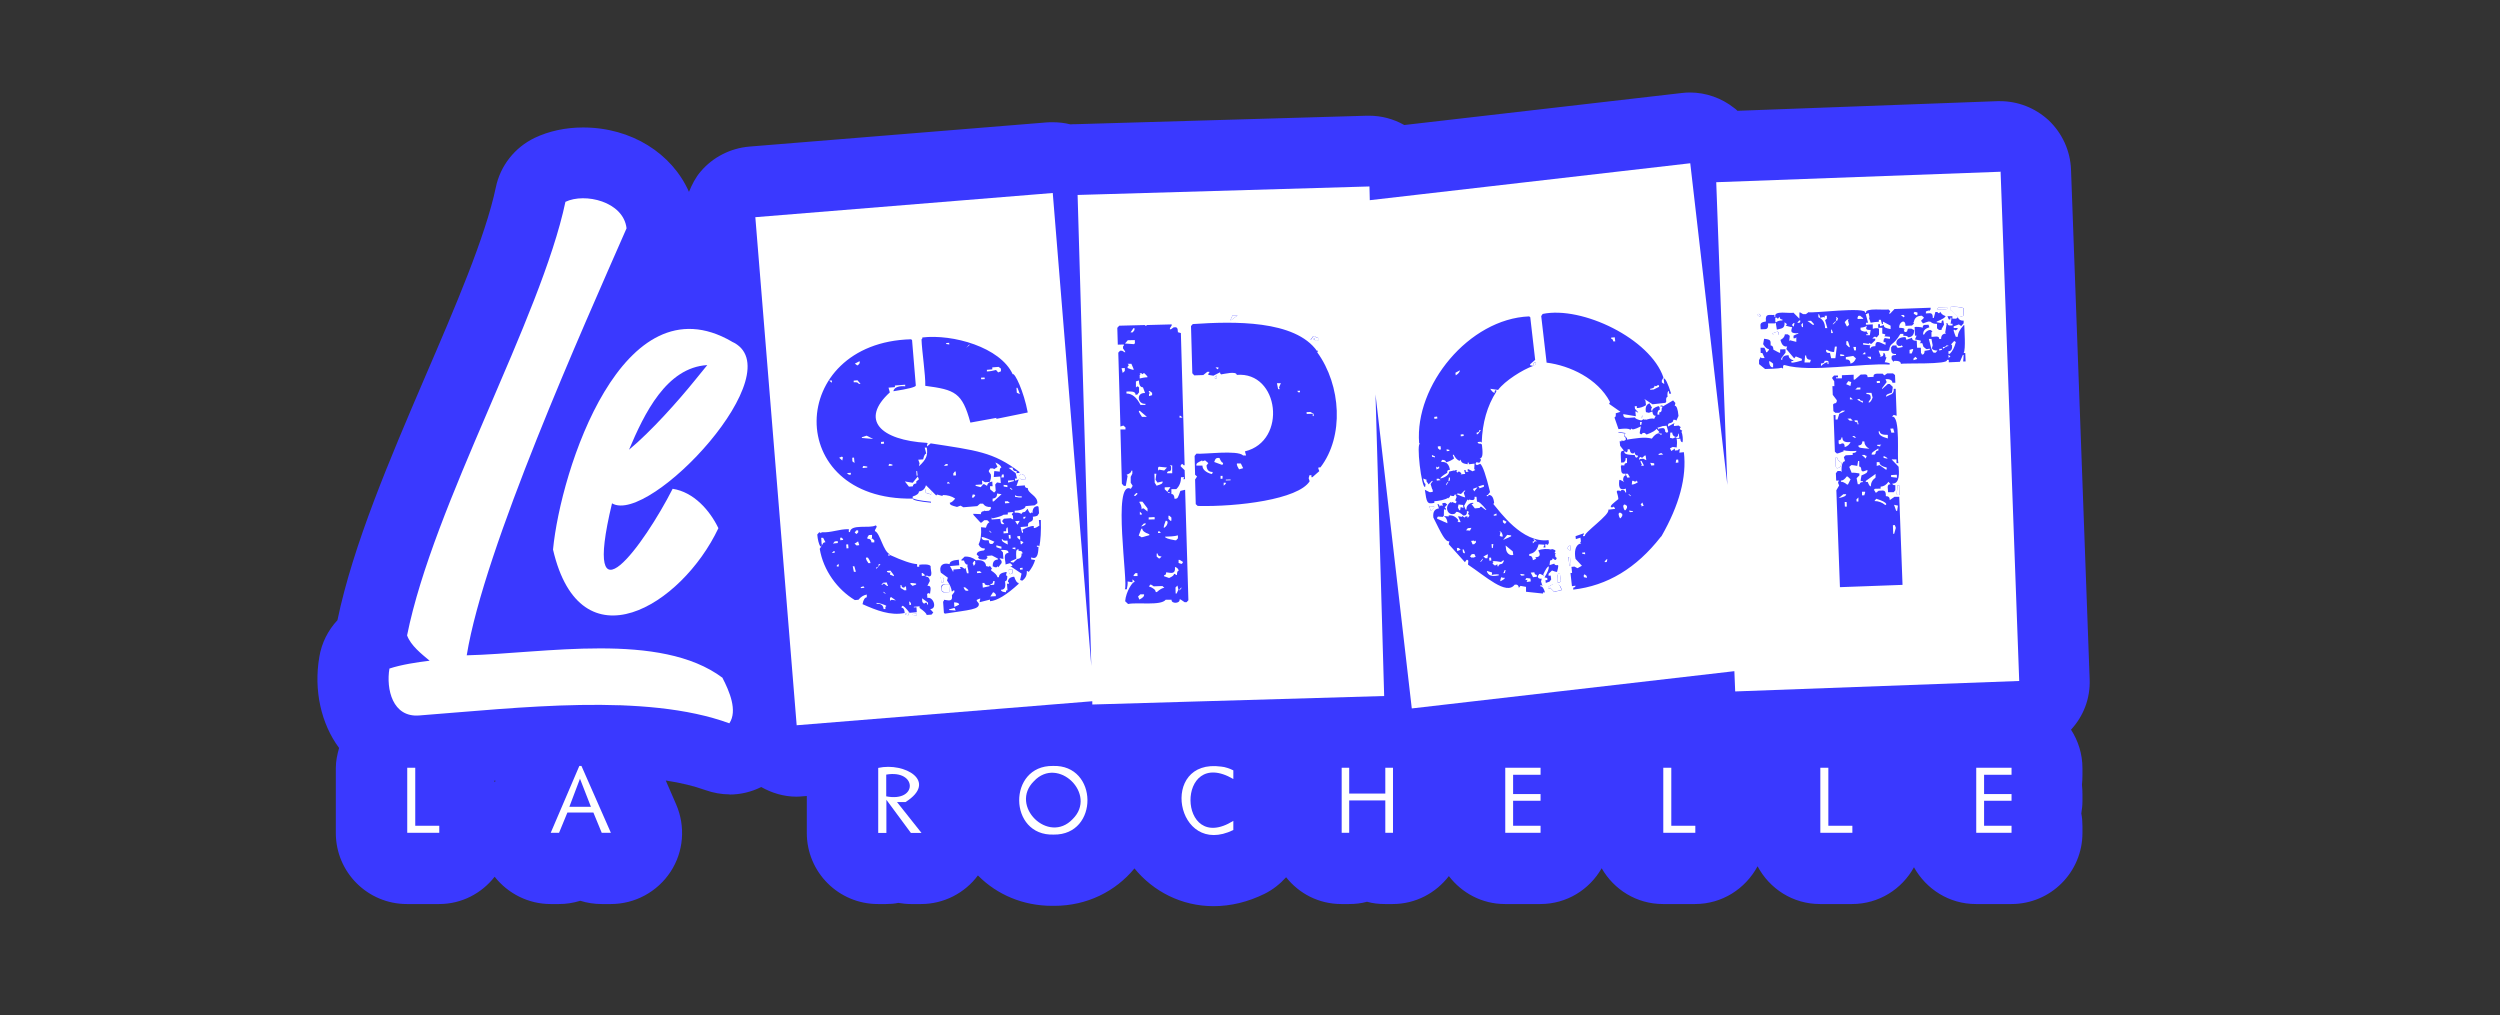 <?xml version="1.0" encoding="UTF-8"?>
<svg id="Calque_1" data-name="Calque 1" xmlns="http://www.w3.org/2000/svg" viewBox="0 0 152.98 62.12">
  <rect x="0" y="0" width="152.98" height="62.12" fill="#333333" stroke="none"/>
  <defs>
    <style>
      .cls-1 {
        fill: #fff;
      }

      .cls-2 {
        fill: #3a39ff;
      }
    </style>
  </defs>
  <path class="cls-2" d="M44.64,48.62c.67,0,1.34-.16,1.94-.46.64.36,1.38.59,2.15.59.12,0,.24-.01.36-.02l.28-.02v2.26c0,2.41,1.95,4.35,4.35,4.35h.5c.26,0,.51-.02.75-.07.25.04.5.07.75.07h.65c1.38,0,2.67-.67,3.47-1.75,1.18,1.19,2.78,1.86,4.54,1.86h.14c1.99,0,3.74-.88,4.9-2.29,1.15,1.41,2.88,2.31,4.84,2.31,1.04,0,2.09-.25,3.11-.75.51-.25.96-.61,1.33-1.02.79,1,2,1.64,3.38,1.64h.47c.38,0,.75-.04,1.1-.14.35.1.72.14,1.1.14h.47c1.4,0,2.64-.67,3.44-1.71.79,1.03,2.02,1.71,3.43,1.71h2.17c1.61,0,3-.88,3.75-2.19.75,1.31,2.14,2.19,3.75,2.19h1.96c1.67,0,3.09-.94,3.83-2.31.73,1.37,2.15,2.31,3.82,2.31h1.96c1.64,0,3.05-.91,3.79-2.25.75,1.34,2.15,2.25,3.79,2.25h2.17c2.41,0,4.35-1.95,4.35-4.35v-.42c0-.26-.02-.52-.07-.77.04-.25.07-.5.07-.76v-.41c0-.2-.01-.39-.03-.59.02-.2.03-.39.03-.59v-.42c0-.87-.26-1.68-.7-2.36.75-.81,1.19-1.9,1.14-3.1l-1.14-31.17c-.04-1.15-.54-2.24-1.38-3.03-.82-.75-1.87-1.16-2.97-1.16h-.15l-15.91.59c-.07-.07-.13-.12-.2-.17-.77-.61-1.73-.95-2.71-.95-.16,0-.33.01-.49.03l-16.99,1.96c-.65-.37-1.39-.57-2.15-.57h-.12l-17.86.52c-.1,0-.21,0-.3.01-.35-.09-.72-.13-1.09-.13-.12,0-.24,0-.36.01l-18.2,1.48c-1.15.1-2.22.64-2.97,1.52-.32.37-.54.81-.72,1.25-1.04-2.35-3.52-3.94-6.48-3.94-1.07,0-2.09.22-2.97.64-1.22.59-2.1,1.71-2.37,3.03-.63,3-2.5,7.35-4.31,11.55-2.18,5.08-4.43,10.34-5.38,14.93-.57.61-.97,1.39-1.11,2.25-.35,2.04.11,4.09,1.21,5.57-.11.39-.2.79-.2,1.23v3.97c0,2.41,1.95,4.35,4.35,4.35h1.97c1.38,0,2.6-.65,3.4-1.67.82,1.04,2.08,1.67,3.42,1.67h.52c.45,0,.88-.07,1.3-.2.41.13.85.2,1.31.2h.56c1.47,0,2.84-.74,3.65-1.97.81-1.23.93-2.79.34-4.14l-.63-1.45c.92.14,1.73.34,2.43.59.48.17.99.26,1.48.26ZM65.02,47.43s.07.03.1.05c-.04-.02-.09-.04-.12-.05h.02ZM64.48,51.08h-.09s-.04,0-.07-.01c.05.01.1.01.15.01ZM30.29,47.85l-.07-.07s.07-.01.1-.01l-.03.08ZM37.86,43.17s-.02-.01-.02-.01c.21,0,.41.01.62.02-.2,0-.4,0-.6-.01ZM42.1,20.14s.05-.01.08-.01c.04,0,.08.01.11.01-.07-.01-.13,0-.19,0Z"/>
  <g>
    <path class="cls-1" d="M112.68,28.31c-.16-.08-.25-.18-.25-.3h-.12s.02.55.02.55l.06.04v.06c.2-.03.29-.14.29-.35Z"/>
    <path class="cls-1" d="M93.83,22.38l.15-.07v-.12c-.12,0-.17.04-.15.19Z"/>
    <path class="cls-1" d="M95.39,35.08c-.07,0-.1.19-.1.53l.17.04v-.06s.05-.05.05-.05l-.06-.47h-.06Z"/>
    <polygon class="cls-1" points="100.44 25.6 100.53 25.47 100.52 25.41 100.43 25.54 100.44 25.6"/>
    <path class="cls-1" d="M99.4,26.72v-.12s.04-.07.04-.07l-.41-.07-.05.07c.03.26.18.38.44.35l.05-.07v-.04s-.07-.05-.07-.05Z"/>
    <polygon class="cls-1" points="95.98 34.1 96.04 34.65 96.13 34.54 96.08 34.08 95.98 34.1"/>
    <path class="cls-1" d="M95.12,35.69l-.39.22v.12s.07,0,.07,0l.05-.07.2.2v.06s.49-.12.51-.12c-.11-.21-.12-.47-.45-.41Z"/>
    <path class="cls-1" d="M87.76,31s-.26-.04-.3-.02l.09.27h.06s.16-.2.16-.2v-.04Z"/>
    <polygon class="cls-1" points="95.91 33.52 95.92 33.58 96.04 33.69 96.1 33.68 96.12 33.39 96.01 33.41 95.91 33.52"/>
    <path class="cls-1" d="M56.95,30.41l-.19-.15-.4.03v.12s-.5.04-.5.04c0,.1.38.18,1.12.25l-.02-.3Z"/>
    <polygon class="cls-1" points="57.76 35.47 57.69 35.3 57.57 35.31 57.6 35.65 57.72 35.64 57.76 35.47"/>
    <polygon class="cls-1" points="74.45 22.97 74.34 23.09 74.34 23.15 74.46 23.14 74.45 22.97"/>
    <path class="cls-1" d="M62.46,29l-.11.13v.1s.14.11.14.11l.28-.02c-.01-.15-.13-.31-.31-.32Z"/>
    <path class="cls-1" d="M57.77,36.26l.34-.03-.03-.44c-.34-.1-.53.02-.43.37l.13.09Z"/>
    <polygon class="cls-1" points="55.63 37.48 55.4 37.55 55.4 37.61 55.58 37.65 55.58 37.59 55.63 37.53 55.63 37.48"/>
    <path class="cls-1" d="M55.86,37.63s.2.06.24.04v-.12s-.25.02-.25.02v.06Z"/>
    <path class="cls-1" d="M56.79,29.92h-.16s.02.23.02.23c.04.01.31.11.35.09v-.17s-.2-.15-.2-.15Z"/>
    <path class="cls-1" d="M80.55,20.86h.12s0-.18,0-.18c-.12,0-.18-.03-.18-.11h-.12s-.17.25-.17.25h.18s0-.12,0-.12h.06c0,.12.04.18.12.17Z"/>
    <path class="cls-1" d="M75.42,19.31c-.02.05-.14.25-.11.31l.42-.32h-.31Z"/>
    <polygon class="cls-1" points="61.96 35.07 61.94 34.84 61.73 34.86 61.75 35.09 61.81 35.14 61.96 35.07"/>
    <polygon class="cls-1" points="108.83 20.5 108.82 20.34 108.76 20.29 108.43 20.41 108.54 20.51 108.83 20.5"/>
    <path class="cls-1" d="M116.12,30.29h.12s-.02-.59-.02-.59h-.12c.02.08-.03.45-.04.54l.06.06Z"/>
    <path class="cls-1" d="M119.2,18.89v-.1s-.57.02-.57.02l-.11.11c.17.04.51.05.68-.03Z"/>
    <path class="cls-1" d="M119.9,19.4l.26-.07-.02-.47c-.19-.08-.58-.1-.79-.07v.22s.07,0,.07,0c.21.27.37.4.47.4Z"/>
    <polygon class="cls-1" points="107.69 19.37 107.75 19.31 107.64 19.21 107.59 19.21 107.53 19.27 107.65 19.37 107.69 19.37"/>
    <polygon class="cls-1" points="62.26 32.11 62.4 31.87 62.12 31.89 62.26 32.11"/>
    <path class="cls-1" d="M55.84,29.54l-.47-.08.25.32.24-.02c0-.1.06-.16.21-.18v-.12s.16-.13.16-.13l-.07-.17-.31.38Z"/>
    <path class="cls-1" d="M61.81,31.69l.19.1-.02-.24-.06-.05v-.04s.1-.13.1-.13l-.35.03v.12s-.27.02-.27.02c-.06.06-.29.14-.66.22l-.06-.05v.12s.53-.04.53-.04c.03.31.06.35.25.32l-.13-.16v-.04s.1-.13.1-.13l.4-.03Z"/>
    <polygon class="cls-1" points="61.78 29.86 61.91 29.97 61.96 29.96 61.84 29.85 61.78 29.86"/>
    <path class="cls-1" d="M61.29,30.24l-.28-.04c.01.19-.08.29-.27.31v.17s.07,0,.07,0l.48-.44Z"/>
    <polygon class="cls-1" points="62.26 32.91 62.39 33.02 62.43 33.02 62.42 32.8 62.25 32.81 62.26 32.91"/>
    <rect class="cls-1" x="53.91" y="27.04" width=".18" height=".12" transform="translate(-2.06 4.57) rotate(-4.76)"/>
    <path class="cls-1" d="M56.59,27.41s.08.31.09.35c-.08,0-.14.13-.19.35l-.3.02.08.22-.04.18c.46-.41.56-.7.48-1.14h-.12Z"/>
    <polygon class="cls-1" points="57.96 29.55 57.96 29.59 58.14 29.58 58.01 29.48 57.96 29.55"/>
    <polygon class="cls-1" points="54.43 28.38 54.38 28.45 54.38 28.51 54.61 28.49 54.61 28.43 54.43 28.38"/>
    <polygon class="cls-1" points="57.99 28.39 57.87 28.4 57.76 28.51 57.99 28.49 57.99 28.39"/>
    <path class="cls-1" d="M60.97,33.38v.1c.05.01.27.12.31.09v-.12s-.31-.08-.31-.08Z"/>
    <path class="cls-1" d="M61.34,32.99h-.04c0,.15.09.19.37.33l-.02-.24c-.2.02-.3-.01-.3-.09Z"/>
    <polygon class="cls-1" points="61.83 32.73 61.72 32.74 61.74 32.96 61.85 32.95 61.83 32.73"/>
    <path class="cls-1" d="M60.93,30.05l-.03-.4.11-.13s.2.04.23.04l-.03-.4-.4.03s.03-.32.03-.36c.04-.01.3.03.34.03-.01-.16.02-.24.1-.25-.04-.12-.16-.22-.37-.31l.13.27-.21.14-.06-.05h-.17s-.09.14-.09.14v.06s.12.17.12.17c.03.13,0,.35-.07.46l-.28.02-.19-.11.02.24-.41.03v.06s.31.08.31.08l.16-.18h.06s.17.1.17.1c.03-.16.14-.25.32-.26l.02.28h-.16s.01.19.01.19l.24.2.11-.11Z"/>
    <polygon class="cls-1" points="60.68 32.58 60.55 32.48 60.51 32.48 60.62 32.59 60.68 32.58"/>
    <path class="cls-1" d="M60.07,32.87c0,.17.12.21.43.19.02.24.09.24.24.22l.11-.13c-.08-.03-.7-.34-.78-.28Z"/>
    <path class="cls-1" d="M61.59,32.51h-.18s0,.13,0,.13l.28-.02-.03-.35c-.07,0-.1.09-.09.24Z"/>
    <path class="cls-1" d="M62.51,33.87h.06c0-.12-.09-.18-.24-.16v-.1c-.18,0-.16.16-.14.58l-.34.15v.06s.12,0,.12,0v.06s.28-.26.28-.26c.19-.01.27-.12.26-.3Z"/>
    <polygon class="cls-1" points="62.41 34.76 62.42 34.86 62.58 34.85 62.57 34.74 62.41 34.76"/>
    <polygon class="cls-1" points="62.14 33.62 62.13 33.5 61.96 33.52 61.96 33.58 62.14 33.62"/>
    <polygon class="cls-1" points="62.04 29.44 62.04 29.38 61.68 29.41 61.69 29.53 62.04 29.44"/>
    <path class="cls-1" d="M62.34,30.44h.18s0-.07,0-.07c-.19.01-.32,0-.41-.07v.1s.23.04.23.04Z"/>
    <polygon class="cls-1" points="62.46 33.3 62.52 33.3 62.63 33.18 62.44 33.08 62.46 33.3"/>
    <polygon class="cls-1" points="61.42 29.77 61.65 29.81 61.64 29.69 61.41 29.67 61.42 29.77"/>
    <polygon class="cls-1" points="61.43 29.21 61.42 29.03 61.31 29.04 61.27 29.22 61.43 29.21"/>
    <polygon class="cls-1" points="61.5 30.8 61.79 30.78 61.67 30.67 61.49 30.68 61.5 30.8"/>
    <polygon class="cls-1" points="59.52 30.26 59.47 30.45 59.59 30.44 59.68 30.31 59.62 30.26 59.52 30.26"/>
    <rect class="cls-1" x="51.79" y="33.31" width=".12" height=".24" transform="translate(-2.6 4.43) rotate(-4.77)"/>
    <polygon class="cls-1" points="52.58 33.36 52.51 33.13 52.29 33.27 52.42 33.38 52.58 33.36"/>
    <polygon class="cls-1" points="52.91 35.97 52.85 35.92 52.85 35.87 52.67 35.93 52.68 35.99 52.91 35.97"/>
    <path class="cls-1" d="M52.37,34.98s-.08-.29-.09-.33h-.1s.07.34.07.34h.12Z"/>
    <polygon class="cls-1" points="52.52 32.57 52.51 32.45 52.39 32.46 52.3 32.59 52.41 32.68 52.52 32.57"/>
    <path class="cls-1" d="M53.14,34.46h.12c.02-.09-.11-.27-.15-.34h-.12c-.02.1.1.27.15.34Z"/>
    <path class="cls-1" d="M53.32,33.19h.18s0-.13,0-.13l-.13-.11h-.06s.05-.04.05-.04v-.18s-.19.01-.19.01l-.09.13v.1c.16-.01.23.06.25.22Z"/>
    <path class="cls-1" d="M54.5,35.04l-.04.06v.06s.24.1.24.1v-.06s-.21-.28-.21-.28l-.22.02c0,.08.08.11.23.1Z"/>
    <path class="cls-1" d="M54.05,35.72h.06s.17.14.17.14h.06s-.06-.18-.08-.22l-.22.02-.11.13h.06s.05-.07.05-.07Z"/>
    <path class="cls-1" d="M54.06,37.27h.12s0-.13,0-.13l.06-.06c-.06-.07-.5-.2-.6-.19v.06c.27-.02.41.09.43.32Z"/>
    <path class="cls-1" d="M53.89,34.52h-.12c0,.13-.04.19-.15.2v.1s.26-.3.26-.3Z"/>
    <polygon class="cls-1" points="54.03 36.22 54.16 36.33 54.2 36.33 54.09 36.22 54.03 36.22"/>
    <polygon class="cls-1" points="60.03 23.11 60.04 23.21 60.26 23.2 60.25 23.1 60.03 23.11"/>
    <polygon class="cls-1" points="59.12 21.29 59.35 21.09 59.29 21.1 59.12 21.29"/>
    <path class="cls-1" d="M62.26,23.73h-.06s.02.3.02.3l.19.09s-.14-.35-.15-.39Z"/>
    <polygon class="cls-1" points="57.9 20.99 57.9 21.05 58.09 21.08 58.08 20.98 57.9 20.99"/>
    <path class="cls-1" d="M61.12,22.45l-.4.03v.12s-.33.03-.33.03v.1c.15,0,.43-.05.56-.09l.13.15.17-.07v-.16s-.14-.11-.14-.11Z"/>
    <polygon class="cls-1" points="51.26 33.11 51.08 33.13 50.97 33.26 51.27 33.23 51.26 33.11"/>
    <polygon class="cls-1" points="51.21 34.67 51.33 34.66 51.31 34.5 51.2 34.61 51.21 34.67"/>
    <polygon class="cls-1" points="54.36 33.92 54.37 34.02 54.41 34.01 54.47 33.95 54.4 33.91 54.36 33.92"/>
    <polygon class="cls-1" points="51.07 33.72 51.01 33.73 50.9 33.84 51.08 33.82 51.07 33.72"/>
    <polygon class="cls-1" points="51.59 33.04 51.59 32.98 51.46 32.88 51.41 32.94 51.42 33.06 51.59 33.04"/>
    <path class="cls-1" d="M50.51,33.18s-.13-.24-.14-.27h-.12s.03.41.03.41h.06c0-.08.05-.13.17-.14Z"/>
    <path class="cls-1" d="M55.34,36.12h.12s-.02-.23-.02-.23h-.06s-.05.07-.05.07c-.11,0-.16-.04-.17-.16h-.06s.01.18.01.18l.23.14Z"/>
    <polygon class="cls-1" points="50.74 23.29 50.87 23.4 50.91 23.4 50.9 23.28 50.74 23.29"/>
    <path class="cls-1" d="M54.46,36.59v.18s.07-.06.07-.06c.04-.02.24.03.29.03l-.3-.21-.05.06Z"/>
    <path class="cls-1" d="M60.83,35.79l.04-.23h-.1c0,.12-.04.18-.16.18v.06s.23-.02.23-.02Z"/>
    <polygon class="cls-1" points="62.69 31.74 62.78 31.62 62.62 31.63 62.63 31.75 62.69 31.74"/>
    <polygon class="cls-1" points="51.35 28.01 51.54 28.18 51.58 27.99 51.52 27.94 51.35 28.01"/>
    <polygon class="cls-1" points="60.76 36.25 60.6 36.5 60.94 36.48 60.93 36.36 60.82 36.25 60.76 36.25"/>
    <polygon class="cls-1" points="51.82 28.95 51.95 29.05 52.07 29.04 52.06 28.93 51.82 28.95"/>
    <polygon class="cls-1" points="52.83 28.51 52.79 28.58 52.79 28.64 53.07 28.61 53.07 28.55 52.83 28.51"/>
    <polygon class="cls-1" points="52.74 26.75 52.74 26.8 53.43 26.86 53.03 26.66 52.74 26.75"/>
    <path class="cls-1" d="M52.24,23.29v.1c.19-.01.29.02.3.1h.12s-.19-.22-.19-.22l-.22.02Z"/>
    <polygon class="cls-1" points="52.15 28.01 52.16 28.23 52.29 28.33 52.26 28 52.15 28.01"/>
    <polygon class="cls-1" points="52.5 22.35 52.61 22.22 52.6 22.1 52.31 22.25 52.44 22.35 52.5 22.35"/>
    <path class="cls-1" d="M55.84,35.85s.18-.06.22-.08v-.06s-.31-.05-.35-.03v.06s.13.11.13.11Z"/>
    <polygon class="cls-1" points="56.59 35.23 56.58 35.17 56.45 35.06 56.4 35.07 56.41 35.24 56.59 35.23"/>
    <polygon class="cls-1" points="55.75 37.01 55.74 36.9 55.63 36.79 55.65 37.02 55.75 37.01"/>
    <polygon class="cls-1" points="56.15 29.1 56.12 28.82 56.07 28.83 56.09 29.11 56.15 29.1"/>
    <polygon class="cls-1" points="56.44 36.84 56.55 36.95 56.6 36.89 56.72 36.88 56.73 36.99 56.79 36.99 56.78 36.87 56.42 36.61 56.44 36.84"/>
    <polygon class="cls-1" points="58.07 37.29 58.08 37.33 58.48 37.36 58.41 37.2 58.07 37.29"/>
    <polygon class="cls-1" points="60.07 35.05 59.96 34.95 59.78 34.97 59.79 35.07 60.07 35.05"/>
    <path class="cls-1" d="M60.55,35.87v-.06c-.2.02-.31-.03-.31-.14h-.12s.02.29.02.29l.41-.09Z"/>
    <polygon class="cls-1" points="59.68 34.5 59.67 34.33 59.61 34.33 59.52 34.46 59.59 34.63 59.68 34.5"/>
    <path class="cls-1" d="M59.13,36.15h.12s0-.05,0-.05l-.19-.16h-.1c.06.15.12.22.18.21Z"/>
    <path class="cls-1" d="M58.4,37.14l.29-.14c0-.09-.11-.14-.31-.14l.02.28Z"/>
    <polygon class="cls-1" points="58.42 28.86 58.33 28.98 58.34 29.1 58.5 29.09 58.48 28.85 58.42 28.86"/>
    <polygon class="cls-1" points="69.45 21 69.44 20.81 69.01 20.82 68.84 21.02 69.39 21.06 69.45 21"/>
    <path class="cls-1" d="M70.59,35.87l-.18-.11-.11.12c.28.1.42.22.42.35h.07c.19-.17.35-.26.46-.26l-.12-.11-.55.02Z"/>
    <path class="cls-1" d="M69.77,36.38l-.13.12.08.19c.2-.11.3-.18.29-.32h-.24Z"/>
    <polygon class="cls-1" points="71.93 35.95 71.94 36.32 72 36.32 72.11 36.08 72.05 35.83 71.93 35.95"/>
    <path class="cls-1" d="M69,22.52s.33.13.37.11c.02-.04-.13-.33-.14-.37h-.23s.06.06.06.06v.06s-.06.06-.06.06v.07Z"/>
    <polygon class="cls-1" points="69.48 35.07 69.37 35.19 69.37 35.25 69.61 35.25 69.6 35.07 69.48 35.07"/>
    <path class="cls-1" d="M69.48,24.14c.02-.22-.37-.19-.55-.18v.12c.33,0,.62.22.86.7h.3s0-.07,0-.07c-.48.04-.59-.69-.02-.66l-.13-.35c-.16,0-.24-.14-.25-.42l-.18.06v.37s.07-.06.07-.06h.06s.06.06.06.06v.3s-.11.14-.11.14h-.12Z"/>
    <polygon class="cls-1" points="69.6 30.23 69.59 30.17 69.53 30.17 69.41 30.29 69.41 30.35 69.47 30.35 69.6 30.23"/>
    <polygon class="cls-1" points="75.01 29.35 75.01 29.4 75.3 29.39 75.3 29.34 75.01 29.35"/>
    <path class="cls-1" d="M74.66,28.08l-.06-.06c-.17,0-.22.01-.3.25l.49.18.05-.06v-.07c-.06,0-.12-.08-.19-.23Z"/>
    <polygon class="cls-1" points="74.69 29.12 74.69 29.3 74.81 29.29 74.81 29.12 74.69 29.12"/>
    <path class="cls-1" d="M73.83,28.48l.11-.14-.2-.17-.17.06v-.06c-.28.13-.38.17-.36.32h.37c0,.23.19.41.56.52l.06-.06v-.07c-.24,0-.36-.13-.37-.4Z"/>
    <polygon class="cls-1" points="74.88 29.54 74.88 29.72 75.01 29.6 75.01 29.54 74.88 29.54"/>
    <path class="cls-1" d="M71.9,34.69c.04.49-.26.36-.54.33,0,.12-.04.18-.13.18v.06s.31.11.31.11c.2-.09.3-.17.3-.25h.06s.06.06.06.06h.06c0-.17.04-.26.11-.26-.03-.12-.11-.2-.24-.23Z"/>
    <polygon class="cls-1" points="74.38 22.48 74.5 22.6 74.56 22.54 74.56 22.48 74.38 22.48"/>
    <polygon class="cls-1" points="72.17 36.08 72.17 36.14 72.29 36 72.29 35.94 72.17 36.08"/>
    <polygon class="cls-1" points="72.3 34.51 72.38 34.44 72.37 34.37 72.18 34.26 72.12 34.26 72.12 34.45 72.3 34.51"/>
    <path class="cls-1" d="M70.32,32.69c-.28-.1-.42-.21-.42-.34h-.06s-.16.42-.16.42l.18.11.47-.13v-.06Z"/>
    <path class="cls-1" d="M71.22,32.31c.16-.1.23-.22.23-.38l-.06-.06h-.06c-.03.09-.14.34-.11.43Z"/>
    <polygon class="cls-1" points="71.5 31.56 71.5 31.75 71.62 31.87 71.68 31.86 71.68 31.67 71.56 31.56 71.5 31.56"/>
    <path class="cls-1" d="M71.73,28.95v-.47s-.15,0-.15,0l.08.06c0,.14.05.31-.18.3l-.06.06v.06s.31,0,.31,0Z"/>
    <polygon class="cls-1" points="70.93 28.74 71.24 28.79 71.41 28.61 70.92 28.56 70.86 28.62 70.87 28.8 70.93 28.74"/>
    <polygon class="cls-1" points="71.57 30.17 71.57 30.11 71.45 30.11 71.52 30.17 71.57 30.17"/>
    <polygon class="cls-1" points="71.27 29.82 71.27 29.94 71.45 30.11 71.45 30.06 71.62 29.81 71.27 29.82"/>
    <polygon class="cls-1" points="72.36 25.55 72.23 25.44 72.18 25.44 72.18 25.56 72.36 25.55"/>
    <polygon class="cls-1" points="68.63 22.53 68.7 22.82 68.83 22.7 68.83 22.52 68.63 22.53"/>
    <path class="cls-1" d="M71.91,33.06h.06s.11-.12.11-.12v-.18c-.18.06-.6.08-.79.08,0,.08.21.15.61.22Z"/>
    <path class="cls-1" d="M70.78,29.72c.28-.09.38-.12.36-.26l-.31.07-.12-.17s.04-.33.05-.37h-.12s.02.55.02.55l.12.19Z"/>
    <polygon class="cls-1" points="69.42 20.2 69.42 20.08 69.36 20.08 69.18 20.34 69.31 20.34 69.42 20.2"/>
    <path class="cls-1" d="M69.91,30.7h-.18s0,.06,0,.06c.08.1.13.23.13.41l.06-.06h.06s.24.19.24.19v-.19s-.31-.41-.31-.41Z"/>
    <path class="cls-1" d="M70.12,32.03h-.12s-.17.18-.17.18c.14,0,.31-.13.29-.18Z"/>
    <polygon class="cls-1" points="69.75 31.31 69.75 31.49 69.87 31.49 69.87 31.43 69.75 31.31"/>
    <path class="cls-1" d="M70.78,33.87v.19s.13.11.13.11h.06s.11-.12.11-.12c-.16,0-.24-.06-.24-.18h-.06Z"/>
    <path class="cls-1" d="M70.17,25.5l-.42-.36h-.06c-.03.06.16.32.19.37h.3Z"/>
    <polygon class="cls-1" points="70.92 32.49 70.86 32.55 70.86 32.61 71.04 32.61 70.92 32.49"/>
    <polygon class="cls-1" points="70.66 31.78 70.65 31.64 70.29 31.66 70.29 31.79 70.66 31.78"/>
    <polygon class="cls-1" points="70.36 24.04 70.31 24.12 70.31 24.24 70.5 24.18 70.5 24.04 70.36 23.93 70.3 23.93 70.3 23.99 70.36 24.04"/>
    <path class="cls-1" d="M69.74,22.97v.19c.11-.03.36-.08.47-.07v-.06s-.18-.19-.18-.19h-.06s-.06.06-.06.06l-.06-.06h-.12s.06.06.06.06l-.06.06Z"/>
    <path class="cls-1" d="M75.69,28.37c-.03.09.09.28.13.35l.25-.07-.14-.29h-.24Z"/>
    <polygon class="cls-1" points="80.19 25.21 79.95 25.22 79.96 25.33 80.33 25.32 80.33 25.46 80.39 25.46 80.38 25.32 80.19 25.21"/>
    <polygon class="cls-1" points="79.37 23.92 79.49 24.03 79.55 23.97 79.55 23.91 79.37 23.92"/>
    <path class="cls-1" d="M78.14,23.46l.07.35h.12s-.06-.06-.06-.06c-.02-.04.09-.26.11-.3h-.24Z"/>
    <polygon class="cls-1" points="93.48 35.48 93.43 35.55 93.43 35.61 93.67 35.58 93.65 35.4 93.41 35.37 93.35 35.44 93.36 35.5 93.48 35.48"/>
    <polygon class="cls-1" points="96.96 35.14 96.91 35.21 96.92 35.32 97.11 35.36 97.09 35.24 96.96 35.14"/>
    <path class="cls-1" d="M94.04,35.3v-.12c-.09,0-.14-.05-.15-.16l-.22.02.14.28.24-.03Z"/>
    <path class="cls-1" d="M102.54,26.75l.06.05v.04s.16-.06.16-.06l-.03-.24h-.04c.03.33-.37.21-.36-.07h-.12s-.02.32-.02.32l.18.04.17-.08Z"/>
    <path class="cls-1" d="M98.59,20.67v.06c.07,0,.11.05.13.16h.12s-.03-.25-.03-.25l-.22.02Z"/>
    <polygon class="cls-1" points="96.99 33.8 96.81 33.82 96.82 33.88 97 33.92 96.99 33.8"/>
    <polygon class="cls-1" points="100.37 26.01 100.43 26 100.47 25.82 100.35 25.83 100.37 26.01"/>
    <path class="cls-1" d="M101.2,23.83l.32-.16v-.1s-.11.01-.11.01l-.05.05h-.06s-.06-.03-.06-.03c.01.11-.08.17-.26.19v.06s.23-.02.23-.02Z"/>
    <path class="cls-1" d="M90.9,34.16h.12s.03-.24.03-.24c-.04-.01-.24.12-.28.14l.13.1Z"/>
    <path class="cls-1" d="M91.35,34.51l.13.1.15-.08v.12s.07,0,.07,0c-.01-.08.06-.13.22-.15l.09-.13v-.1s-.16.12-.16.12c-.12-.02-.41-.08-.53-.04l.07.04-.05.06v.06Z"/>
    <path class="cls-1" d="M91,35.01c.14.3.45.24.71.2v-.06c-.12-.01-.36-.01-.46.05l.05-.05v-.12s-.31-.09-.31-.09v.06Z"/>
    <path class="cls-1" d="M92.16,33.61c.02.21.21.41.44.35l-.03-.22-.44-.36.03.23Z"/>
    <polygon class="cls-1" points="93.11 35.23 93.28 35.21 93.28 35.15 93.04 35.12 93.04 35.18 93.11 35.23"/>
    <path class="cls-1" d="M91.96,35.36l-.07-.05c-.06.04-.08.19-.09.25.05.02.23-.13.27-.15v-.06s-.11.01-.11.01Z"/>
    <polygon class="cls-1" points="91.99 35.08 92.09 35.06 92.13 34.88 92.07 34.89 91.99 35.08"/>
    <polygon class="cls-1" points="100.64 27.88 100.48 28.02 100.41 27.97 100.36 27.97 100.3 28.04 100.32 28.15 100.37 28.09 100.55 28.07 100.74 28.16 100.7 27.87 100.64 27.88"/>
    <path class="cls-1" d="M100.44,28.2h-.06c0,.05.07.2.09.24l-.05.07.18-.02s-.13-.24-.15-.28Z"/>
    <polygon class="cls-1" points="100.98 28.32 101.05 28.49 101.23 28.47 101.22 28.35 100.98 28.32"/>
    <polygon class="cls-1" points="101.49 27.78 101.5 27.84 101.78 27.81 101.65 27.72 101.49 27.78"/>
    <polygon class="cls-1" points="100.39 30.87 100.46 30.92 100.41 30.98 100.58 30.96 100.5 30.75 100.39 30.87"/>
    <polygon class="cls-1" points="102.57 28.13 102.54 28.32 102.71 28.3 102.69 28.12 102.57 28.13"/>
    <path class="cls-1" d="M101.7,26.09l-.29.09.07.05v.06s.06-.07.06-.07c.18-.01.35-.11.36.2l.07.05h.06s.05-.07.05-.07l-.1-.35-.28.03Z"/>
    <polygon class="cls-1" points="99.81 30.35 99.7 30.25 99.64 30.25 99.77 30.36 99.81 30.35"/>
    <path class="cls-1" d="M99.13,31.37c-.15,0-.06.26,0,.34h.04s.1-.14.1-.14v-.12s-.14-.09-.14-.09Z"/>
    <path class="cls-1" d="M99.43,30.87c-.17.01-.08.25-.02.35h.06s.09-.14.09-.14v-.12s-.13-.09-.13-.09Z"/>
    <path class="cls-1" d="M100.18,27.99l.05-.07v-.04c-.12.01-.19-.06-.21-.21l-.05.07c-.14.03-.21-.03-.25-.25h-.12c.01.12-.02.18-.1.19l-.05-.06h-.06c0,.19.19.2.65.23.01.11.05.16.13.15Z"/>
    <polygon class="cls-1" points="98.19 34.36 98.2 34.4 98.32 34.39 98.36 34.22 98.3 34.23 98.19 34.36"/>
    <polygon class="cls-1" points="99.69 31.24 99.7 31.3 99.76 31.34 99.93 31.32 99.92 31.28 99.69 31.24"/>
    <path class="cls-1" d="M100.16,29.39l-.05.07h-.1s-.07-.04-.07-.04h-.06s-.03.23-.03.23c.11.01.3-.08.38-.15l-.07-.05v-.06Z"/>
    <path class="cls-1" d="M99.61,28.99h-.12c0,.06.07.2.09.24l.16-.02-.13-.22Z"/>
    <path class="cls-1" d="M88.72,28.75c-.11,0-.18.04-.16.18-.29.17-.43.29-.42.35.32-.06.56-.27.53-.42l.33-.08v.04s.06-.05.06-.05h.12s-.05.04-.05.04v.06s.07.05.07.05l.04-.06h.06s.13.1.13.1l-.05.07.28-.03s-.06-.19-.07-.23h.1s.01.11.01.11l.18-.02-.07-.05v-.1s.05,0,.05,0l.25.13.17-.08-.07-.05s.02-.31.02-.34l-.35.04v-.1s-.07,0-.07,0v.1c-.29-.04-.42-.11-.42-.29l-.05.07h-.06c-.14-.07-.24-.19-.32-.36h-.06c0,.05.06.18.08.22-.12.1-.28.18-.49.24-.01-.1-.09-.15-.24-.15l-.05.07v.06c.31-.03.48.14.53.52Z"/>
    <path class="cls-1" d="M89.57,30.15l.1-.13h-.06s-.21.21-.21.21c-.04,0-.19-.05-.23-.03v.06s.46.2.49.17l-.09-.27Z"/>
    <path class="cls-1" d="M89.56,33.62h-.06s.02.18.02.18l.06.05h.06c.01-.05-.07-.2-.08-.24Z"/>
    <path class="cls-1" d="M88.34,31.56l-.05.07s-.26-.02-.3-.02l-.05.07v.06s.63.28.63.28c0-.18-.06-.34-.23-.45Z"/>
    <polygon class="cls-1" points="93.8 33.25 93.95 33.11 94.01 33.16 94.01 33.1 93.88 33 93.83 33 93.88 33.06 93.89 33.12 93.79 33.13 93.8 33.25"/>
    <path class="cls-1" d="M90.43,26.57l.19-.25h-.1c.01.09-.04.14-.16.15v.1s.07,0,.07,0Z"/>
    <polygon class="cls-1" points="92.47 32.82 92.47 32.76 92.23 32.73 91.98 33.04 92.47 32.82"/>
    <path class="cls-1" d="M91.81,32.61l-.04.17.07.05h.12c-.02-.21-.1-.32-.22-.33l.07.05v.06Z"/>
    <polygon class="cls-1" points="92.09 32.06 92.19 31.93 92.02 31.83 91.96 31.84 91.97 31.96 92.09 32.06"/>
    <path class="cls-1" d="M89.15,33.54l.02.18s.18-.07.21-.08l-.12-.11h-.12Z"/>
    <path class="cls-1" d="M90.35,30.4h-.12c.05.28-.2.19-.34.17v.06s-.06-.05-.06-.05h-.04s-.2.37-.2.37l.09.23h.06c-.04-.21.18-.43.41-.41v.06s-.11.01-.11.01l.21.27.29-.03.05-.07h.06s.25.19.25.19h.06c-.28-.35-.47-.52-.58-.5l-.03-.29Z"/>
    <polygon class="cls-1" points="89.25 30.87 89.21 31.05 89.29 31.22 89.35 31.22 89.38 31.03 89.55 31.08 89.53 30.9 89.25 30.87"/>
    <polygon class="cls-1" points="90.25 33.13 90.19 33.08 90.02 33.1 90.11 33.31 90.21 33.3 90.32 33.19 90.3 33.07 90.25 33.13"/>
    <polygon class="cls-1" points="89.82 32.32 89.71 32.45 89.95 32.47 90.04 32.3 89.82 32.32"/>
    <polygon class="cls-1" points="90.06 33.91 89.95 34.05 90.08 34.14 90.14 34.08 90.14 34.13 90.3 34.07 90.22 33.9 90.06 33.91"/>
    <polygon class="cls-1" points="90.57 34.38 90.63 34.37 90.73 34.24 90.73 34.18 90.57 34.38"/>
    <path class="cls-1" d="M90.53,29.88l.27-.09v-.12c-.05,0-.31.09-.35.1l.07.05v.06Z"/>
    <polygon class="cls-1" points="87.81 27.93 87.62 27.84 87.63 27.95 87.81 27.99 87.81 27.93"/>
    <polygon class="cls-1" points="88.12 27.54 88.17 27.47 88.15 27.3 87.98 27.32 87.99 27.43 88.12 27.54"/>
    <polygon class="cls-1" points="88.06 28.53 88 28.59 87.95 28.6 87.88 28.55 87.9 28.73 88.07 28.65 88.06 28.53"/>
    <rect class="cls-1" x="87.77" y="25.49" width=".18" height=".12" transform="translate(-2.38 10.42) rotate(-6.69)"/>
    <polygon class="cls-1" points="87.91 29.3 87.92 29.41 88.15 29.38 88.03 29.29 87.91 29.3"/>
    <path class="cls-1" d="M88.66,29.22l-.03.23c.1,0,.11-.13.09-.23h-.06Z"/>
    <polygon class="cls-1" points="88.48 29.64 88.49 29.7 88.63 29.5 88.57 29.51 88.48 29.64"/>
    <polygon class="cls-1" points="88.69 27.59 88.69 27.53 88.52 27.49 88.53 27.61 88.69 27.59"/>
    <polygon class="cls-1" points="91.58 31.54 91.57 31.42 91.4 31.5 91.41 31.56 91.58 31.54"/>
    <polygon class="cls-1" points="91.26 34.3 91.24 34.12 91.12 34.13 91.14 34.31 91.26 34.3"/>
    <polygon class="cls-1" points="91.35 33.53 91.38 33.29 91.27 33.3 91.29 33.54 91.35 33.53"/>
    <path class="cls-1" d="M90.2,30.08l.21-.25c-.08,0-.22.06-.28.09l.08.15Z"/>
    <polygon class="cls-1" points="89.57 26.68 89.55 26.57 89.38 26.59 89.39 26.7 89.57 26.68"/>
    <path class="cls-1" d="M89.34,22.66s-.24.13-.28.15l.02.16c.16-.1.24-.2.26-.31Z"/>
    <path class="cls-1" d="M112.25,21.54c-.15,0-.29-.03-.45-.13h-.06c0,.14.02.19.24.19l.07.32h.26s.09-.71.09-.71h-.12s-.05.33-.05.33Z"/>
    <path class="cls-1" d="M114.26,21.83s.08.1.23.16v-.16s-.23,0-.23,0Z"/>
    <polygon class="cls-1" points="114.08 21.57 113.97 21.68 114.15 21.68 114.14 21.57 114.08 21.57"/>
    <polygon class="cls-1" points="118.67 21.35 118.67 21.45 118.84 21.4 118.83 21.34 118.67 21.35"/>
    <path class="cls-1" d="M114.18,19.77v.1s.42-.02.42-.02v.27c.11-.04.28-.06.38-.01v.37s-.14.17-.14.17l-.06-.04h-.1s-.11.11-.11.11h.18s0,.1,0,.1l-.23.22h-.06s-.05-.06-.05-.06l-.06.06s-.3-.04-.34-.05v.1s.45.04.45.04l-.04.06v.12s.05,0,.05,0c0-.08.09-.12.29-.13-.01-.49.41-.13.62-.08v-.16s-.12,0-.12,0v-.15s.05-.05.05-.05v-.06s.32.06.34.05v-.12s-.35-.03-.35-.03l.06-.06v-.06s-.18-.05-.18-.05v-.35s-.25,0-.25,0v-.22s.11,0,.11,0v.12s.2-.05.24-.07c-.01.16.1.18.41.25v-.21s-.47-.25-.47-.25v.15s-.06,0-.06,0l-.07-.26h-.12s0,.12,0,.12c-.12,0-.38.03-.5.06l-.11-.31h.04s-.05-.27-.05-.27h-.06s-.06.05-.06.05h-.06s.14.53.14.53h-.12Z"/>
    <polygon class="cls-1" points="114.01 19.51 114.01 19.47 113.82 19.32 113.71 19.33 113.65 19.48 113.71 19.52 114.01 19.51"/>
    <path class="cls-1" d="M113.85,20.15c0,.07.1.12.29.15l.06-.04.12.19h-.12s0,.06,0,.06h.22s.05-.32.05-.32c-.31.01-.31-.07-.23-.26-.09.07-.22.11-.39.12v.1Z"/>
    <path class="cls-1" d="M119.56,20.89l-.17.18.06.06c.02.18-.03.37-.22.36v.16s.08,0,.08,0c.16-.15.29-.39.37-.71l-.06-.06h-.06Z"/>
    <path class="cls-1" d="M111.83,22.08h-.18c0,.11-.07.16-.22.16v.16c.17-.16.3-.23.4-.24v.12s.06,0,.06,0v-.16s-.07-.04-.07-.04Z"/>
    <polygon class="cls-1" points="119.24 21.9 119.35 21.81 119.23 21.71 119.24 21.9"/>
    <path class="cls-1" d="M113.45,21.44h.12s0-.21,0-.21h-.16s.04.17.05.21Z"/>
    <path class="cls-1" d="M119.09,21.14c0,.06-.07.09-.2.1v.1s.28-.19.33-.16v-.04s-.12,0-.12,0Z"/>
    <polygon class="cls-1" points="116.54 19.37 116.54 19.33 116.48 19.27 116.32 19.28 116.49 19.42 116.54 19.37"/>
    <polygon class="cls-1" points="117.28 19.3 117.34 19.24 117.33 19.12 117.17 19.08 117.11 19.13 117.11 19.2 117.28 19.3"/>
    <path class="cls-1" d="M108.31,22.11h-.06c.02.24.11.4.25.36v-.22s-.19-.14-.19-.14Z"/>
    <polygon class="cls-1" points="112.41 19.48 112.36 19.53 112.36 19.63 112.42 19.63 112.47 19.48 112.41 19.42 112.35 19.42 112.35 19.48 112.41 19.48"/>
    <polygon class="cls-1" points="109.65 19.89 109.76 19.99 109.81 19.77 109.75 19.77 109.65 19.89"/>
    <polygon class="cls-1" points="110.1 19.61 110 19.72 110 19.76 110.1 19.75 110.16 19.71 110.16 19.61 110.1 19.61"/>
    <polygon class="cls-1" points="110.33 20.01 110.32 19.75 110.22 19.87 110.27 20.02 110.33 20.01"/>
    <path class="cls-1" d="M112.96,21.99c.18,0,.27.08.27.26.15-.03.26-.13.34-.32l-.17-.15s-.42.07-.45.07v.15Z"/>
    <path class="cls-1" d="M108.89,19.39l-.1.12-.06-.07h-.1s.01.27.01.27h.06c.08-.07.2-.1.37-.1v-.06c-.11,0-.17-.05-.17-.16Z"/>
    <path class="cls-1" d="M110.81,22.02c-.19,0-.28-.08-.29-.27h-.06s-.04.43-.04.43h.34s.05-.16.05-.16Z"/>
    <path class="cls-1" d="M118.26,21.11l-.07-.37h-.16c.04.12.16.79.3.84h.12s.11-.13.11-.13c-.19,0-.31-.04-.34-.14l.05-.21Z"/>
    <polygon class="cls-1" points="111.01 19.84 110.82 19.63 110.6 19.64 110.95 19.89 111.01 19.84"/>
    <polygon class="cls-1" points="112.85 21.78 112.85 21.72 112.61 21.67 112.61 21.79 112.85 21.78"/>
    <path class="cls-1" d="M112.98,20.88v.21s.16.15.16.15h.06s-.1-.33-.12-.36h-.1Z"/>
    <polygon class="cls-1" points="113.05 19.97 113.15 19.87 113.08 19.6 113.14 19.54 113.03 19.55 112.88 19.71 113.01 19.97 113.05 19.97"/>
    <path class="cls-1" d="M111.7,20.08h.12s-.14-.49-.14-.49l.11-.09v-.18s-.13,0-.13,0v.12s-.06-.04-.06-.04c-.04,0-.18.04-.22.05.01-.03-.06-.19-.07-.22h-.04s0,.18,0,.18c.26.11.4.33.41.66Z"/>
    <polygon class="cls-1" points="112.36 19.67 112.3 19.67 112.14 19.84 112.19 19.84 112.36 19.67"/>
    <path class="cls-1" d="M112.16,20.37s-.06-.17-.07-.2h-.04s0,.21,0,.21h.1Z"/>
    <polygon class="cls-1" points="115.92 26.47 115.85 26.22 115.67 26.23 115.74 26.48 115.92 26.47"/>
    <polygon class="cls-1" points="113.93 27.84 114.17 28.06 114.23 27.89 114.17 27.89 114.11 27.84 113.93 27.84"/>
    <path class="cls-1" d="M113.72,27.26c-.02.17.18.15.67.2-.2-.11-.3-.26-.31-.45h-.12c0,.16-.08.24-.24.25Z"/>
    <path class="cls-1" d="M113.67,24.43v.04s.32.18.32.18v-.12c-.12,0-.18-.03-.19-.11h-.13Z"/>
    <path class="cls-1" d="M114.47,24.28v.12s-.12.18-.12.18v.06c.09-.01.17-.12.24-.31l-.07-.29h-.31s0,.07,0,.07c.17,0,.25.05.26.17Z"/>
    <polygon class="cls-1" points="113.19 25.74 113.37 25.74 113.24 25.61 113.05 25.62 113.19 25.74"/>
    <polygon class="cls-1" points="113.25 24.32 113.2 24.33 113.2 24.44 113.38 24.44 113.25 24.32"/>
    <polygon class="cls-1" points="113.84 23.71 113.65 23.72 113.53 23.84 113.84 23.83 113.84 23.71"/>
    <polygon class="cls-1" points="115.04 23.43 115.03 23.31 114.84 23.32 114.85 23.44 115.04 23.43"/>
    <polygon class="cls-1" points="114.87 27.22 114.87 27.28 115.05 27.32 115.05 27.27 115.12 27.21 114.87 27.22"/>
    <path class="cls-1" d="M115.02,28.28h-.18s0,.23,0,.23l.17-.05.38.27h.06s0-.12,0-.12c-.29-.07-.44-.17-.44-.32Z"/>
    <path class="cls-1" d="M114.53,27.82h.18s.06-.07.06-.07c0-.12.05-.18.17-.18v-.13c-.31.2-.42.24-.41.38Z"/>
    <polygon class="cls-1" points="115.72 29.19 116.08 29.23 116.07 29.05 115.72 29.07 115.72 29.19"/>
    <polygon class="cls-1" points="113.28 23.38 113.1 23.32 112.97 23.51 113.23 23.62 113.28 23.38"/>
    <path class="cls-1" d="M115.26,27.9v.12s.24.05.24.05c0-.05-.08-.1-.24-.17Z"/>
    <path class="cls-1" d="M114.96,26.39c-.01.22.16.33.56.44v-.22c-.32.01-.49-.06-.5-.22h-.06Z"/>
    <polygon class="cls-1" points="112.88 30.72 112.89 31 113.01 31 113 30.72 112.88 30.72"/>
    <path class="cls-1" d="M115.43,30.85c-.05-.12-.26-.22-.62-.33l-.11.14c.24,0,.47.08.67.25l.06-.06Z"/>
    <path class="cls-1" d="M114.17,29.43v.06s.12,0,.12,0c.07.19.13.28.19.27,0-.21.09-.39.29-.54v-.22s-.6.43-.6.43Z"/>
    <polygon class="cls-1" points="115.91 32.66 116.01 32.3 115.95 32.13 115.83 32.14 115.85 32.67 115.91 32.66"/>
    <path class="cls-1" d="M113.94,30.09v.22s.14,0,.14,0c.01-.04.07-.18.05-.22h-.19Z"/>
    <path class="cls-1" d="M112.74,26.77h-.06c0,.11-.05.17-.17.17v.19s.07.06.07.06c.16-.08.3-.12.3.17.17-.05.29-.16.36-.31-.23.02-.51.02-.5-.28Z"/>
    <path class="cls-1" d="M116.03,31.26h.06s.05-.32.05-.32l-.24-.05s.12.33.13.37Z"/>
    <path class="cls-1" d="M117.01,21.36l-.16.05v.22s.13,0,.13,0c.01-.03.11-.24.09-.27h-.06Z"/>
    <path class="cls-1" d="M113.67,25.96h.06s-.05-.2-.07-.24h-.18c0,.09.06.12.18.12v.12Z"/>
    <path class="cls-1" d="M113.31,28.93c.11-.02.36.02.47.04v.12s-.17.17-.17.17l.07.37h.12c0-.08.06-.13.19-.13v-.06s-.13,0-.13,0c-.01-.05.04-.3.05-.35.29-.12.38-.16.36-.33-.04.01-.25.1-.29.09l-.08-.07c0-.16-.05-.24-.13-.23v-.34s-.07,0-.07,0l-.05.3s-.32-.06-.36-.05l-.13.11s.13.33.15.37Z"/>
    <path class="cls-1" d="M117.21,21.83l-.12.11v.1s.19-.05.22-.07v-.04s-.11-.1-.11-.1Z"/>
    <polygon class="cls-1" points="113.34 26.68 113.46 26.78 113.58 26.78 113.46 26.68 113.34 26.68"/>
    <path class="cls-1" d="M112.98,30.24h-.18s-.29.24-.29.24c.32-.06.47-.14.46-.24Z"/>
    <polygon class="cls-1" points="113.6 30.56 113.61 30.69 113.72 30.69 113.72 30.44 113.6 30.56"/>
    <path class="cls-1" d="M113.02,29.65h.06s.16-.32.16-.32l-.18-.17h-.06c-.11.16-.23.25-.35.25v.07c.11,0,.23.05.36.16Z"/>
    <polygon class="cls-1" points="25.41 46.98 24.92 46.98 24.92 50.96 26.88 50.96 26.88 50.53 25.41 50.53 25.41 46.98"/>
    <path class="cls-1" d="M74.73,46.91c-3.83-.53-2.79,5.61.74,3.88v-.56c-3.45,2.15-3.54-4.63,0-2.56v-.53c-.22-.11-.5-.21-.74-.23Z"/>
    <polygon class="cls-1" points="84.77 48.56 82.56 48.56 82.56 46.98 82.1 46.98 82.1 50.96 82.56 50.96 82.56 48.98 84.77 48.98 84.77 50.96 85.24 50.96 85.24 46.98 84.77 46.98 84.77 48.56"/>
    <polygon class="cls-1" points="92.11 50.96 94.27 50.96 94.27 50.53 92.59 50.53 92.59 49 94.27 49 94.27 48.59 92.59 48.59 92.59 47.41 94.27 47.41 94.27 46.98 92.11 46.98 92.11 50.96"/>
    <polygon class="cls-1" points="102.27 46.98 101.78 46.98 101.78 50.96 103.74 50.96 103.74 50.53 102.27 50.53 102.27 46.98"/>
    <polygon class="cls-1" points="111.88 46.98 111.39 46.98 111.39 50.96 113.35 50.96 113.35 50.53 111.88 50.53 111.88 46.98"/>
    <polygon class="cls-1" points="120.93 50.96 123.09 50.96 123.09 50.53 121.41 50.53 121.41 49 123.09 49 123.09 48.59 121.41 48.59 121.41 47.41 123.09 47.41 123.09 46.98 120.93 46.98 120.93 50.96"/>
    <path class="cls-1" d="M64.43,46.87c-2.78-.04-2.74,4.3.05,4.2,2.78.04,2.74-4.3-.05-4.2ZM65.64,50.12c-1.48,1.57-3.9-.81-2.37-2.32,1.47-1.57,3.9.81,2.37,2.32Z"/>
    <path class="cls-1" d="M122.4,10.51l-17.38.64.68,18.52-2.27-19.68-19.61,2.26-.02-.84-17.86.52.84,28.83-2.36-28.95-18.2,1.48,2.53,31.09,18.09-1.47v.2s17.86-.52,17.86-.52l-.53-18.46,2.22,19.22,19.74-2.28.05,1.24,17.38-.64-1.14-31.18ZM50.29,33.37l-.04.06h-.06c-.09-.16-.15-.4-.18-.72l.11-.13h.06s.05.05.05.05l.05-.06c.57.04,1.06-.2,1.66-.19v.18s.07,0,.07,0c.04-.52,1.23-.2,1.57-.41l.06.04v.06s-.1.19-.1.19v.06c.32.12.5,1.25.92,1.42v.04c.76.35,1.32.54,1.66.56v.16s.13,0,.13,0v-.12c.16-.03.71-.06.7.12-.03.14.18.62-.13.59l-.06-.04h-.12s0,.05,0,.05c.16,0,.24.1.26.27l-.15.3c.31-.04.16.33.16.49l-.06-.04h-.06s-.06.05-.06.05l.02.24c.36-.1.63.67.17.68l.19.21-.11.13-.3.02c0-.09-.15-.23-.43-.43v-.1s-.35.03-.35.03v.04s.16-.01.16-.01l.02.3-.44.04c-.22-.29-.37-.43-.44-.43l-.05.06v.06c.11,0,.18.1.19.32-.86.18-1.73-.16-2.58-.54.05-.27.14-.41.26-.42v-.17c-.21.04-.37.15-.51.32l-.22.02c-1.06-.64-1.93-1.81-2.15-3.14l.09-.13v-.06ZM56.94,30.25l-.29-.09-.02-.22h.16s.19.14.19.14v.17s-.04,0-.04,0ZM56.1,37.67s-.2-.03-.24-.04v-.06s.23-.02.23-.02v.12ZM55.58,37.65l-.18-.04v-.06s.23-.06.23-.06v.04s-.05.06-.05.06v.06ZM58.28,34.97h.06s0-.12,0-.12l.47-.04-.06-.05v-.06s.11,0,.11,0l.17.11.05-.06.09.33h.1c0-.11-.05-.36-.08-.46l.04-.06c-.11,0-.19-.08-.24-.26h-.16s0-.05,0-.05l.2-.19c.24-.02.47.05.7.22.38-.03.59.09.61.36l.18.04.05-.06.13.17-.05.06v.06c.24.16.37.29.38.41h.1c-.01-.17.13-.27.43-.32l.06.05-.05.06v.1s.07.05.07.05c0,.2-.04.3-.14.31.03.23.06.52-.25.52,0,.09.11.14.31.15v-.06s.03-.06.03-.06h.06s-.03-.4-.03-.4h.12s0-.07,0-.07l-.06-.05c.01-.19.14-.29.38-.31.09.26.18.39.27.38v.06c-.73.67-1.32,1.03-1.75,1.06v-.1s-.63.16-.63.16c-.02-.03.04-.19.04-.22-.04-.01-.18.06-.22.08v.06s.12.15.12.15c.09.38-.59.4-2.07.63l-.06-.05-.05-.68.05-.06v-.06c.24.02.56.17.49-.28l.15-.19v-.1s-.07,0-.07,0l-.05.06h-.04c-.01-.18-.11-.41-.29-.67l.05-.17-.43-.31c-.12-.4.09-.64.54-.52-.01-.15.17-.24.56-.27l.03.34-.57.05.19.34ZM61.73,34.86l.22-.02.02.23-.16.07-.06-.05-.02-.23ZM57.78,35.75l.29.04.03.44-.34.03-.13-.09c0-.14-.12-.41.14-.41ZM57.6,35.65l-.03-.34h.12s.07.16.07.16l-.04.17h-.12ZM63.61,33.44l-.06-.05h-.1s0,.07,0,.07h.1c-.02.54-.11.78-.45.65v.12s.24.04.24.04c-.07.24-.2.49-.39.73l-.06-.05h-.06c.02.25-.08.45-.29.59l-.06-.04h-.06s.09-.4.09-.4l-.69-.46h.12s0-.07,0-.07l-.13-.11-.28.08c.02-.21-.2-.67.18-.71,0-.17-.13-.18-.47-.18l.13.15.03.4s-.2-.03-.24-.04l.13.17v.12s-.2.26-.2.26l-.05-.06-.05.06h-.12s-.06-.04-.06-.04h-.06c-.02-.27.08-.42.31-.43v-.06s-.36-.19-.36-.19l-.34.03.06.05v.06s-.1.11-.1.11c-.28.02-.43-.02-.47-.13l.05-.06-.13-.11c-.01-.15.14-.23.44-.26l.05-.06v-.06c-.17.01-.3-.07-.38-.25.14-.28.18-.63.15-1.05l.3.03c.06-.2.13-.31.2-.31v-.04s-.12-.11-.12-.11h-.18s-.17.15-.17.15h-.06s-.44-.48-.44-.48v-.06s.42.02.46.02c0-.12.06-.18.22-.19v-.04s.06.04.06.04l.22-.02.11-.11v-.12c-.22.02-.37-.05-.48-.2h-.18s-.17.15-.17.15l-.85.07-.17-.1-.22.08c-.33-.09-.44-.11-.44-.26.09,0,.2-.09.33-.25-.21-.15-.47-.22-.77-.22v.06s-.34-.09-.34-.09l-.05.06-.63-.63c-.06.23-.2.36-.43.38,0,.13-.12.23-.38.31v.12s.52-.04.52-.04v-.12s.39-.03.39-.03l.19.15.02.3c-.74-.07-1.11-.15-1.12-.25-7.95.13-7.7-9.55-.1-9.75l.06.05.23,2.78c0,.09-.45.21-1.37.35.04-.28.45-.34.72-.3v-.1s-.63.05-.63.05v.1s-.39.03-.39.03l.08.29c-1.84,1.68-.59,2.92,2.27,3.09l.05.04-.04.06v.12s.22-.19.22-.19c2.76.43,3.84.52,5.43,1.75v.06s-.17.01-.17.01v-.12c-.15.01-.24-.06-.25-.22l-.24.02.43.32.08.33h-.12s0,.13,0,.13c.04.01.19-.06.23-.08l-.14.41.51-.04c0,.12.07.17.18.16,0,.35.61.46.59.93l-.17.13-.56.05c.03.19-.48.29-.66.28v.12c.19-.01.32.01.42.09,0-.08.06-.12.21-.14l.16-.19c.07.19.13.28.19.28l.05-.06.06.05c0-.27.09-.41.31-.43l.06.04.03.4-.05.06c0,.08-.1.13-.33.15.08.44-.35.17-.29.59l-.46.04s.08.31.09.35h.06s0-.12,0-.12l-.06-.05c.16-.09.53-.27.72-.24v.12c.1.02.27-.1.34-.15l-.03-.34h.12c.02.68-.01,1.24-.1,1.67ZM60.97,25.63v-.06s-1.59.29-1.59.29c-.5-1.84-.94-2.01-2.76-2.25.02-.66-.21-2.15-.23-2.84l.05-.06v-.06c1.87-.22,4.77.6,5.53,2.25.12-.12.68,1.05.92,2.34l-1.91.39ZM62.77,29.32l-.28.02-.13-.11v-.1s.1-.13.1-.13c.18,0,.3.17.31.32ZM80.66,28.64l.07.19-.42.37h-.06s0-.12,0-.12h-.12s-.05.18-.05.18l.06.19c-.7,1.11-4.41,1.57-6.85,1.51l-.12-.11-.04-1.51.12-.18-.12-.11-.03-1.15.11-.14c.43.05,2.52-.24,2.86.11h.18s-.06-.21-.07-.25c2.61-.63,2.1-4.9-.5-4.68-.02-.25-.79-.05-.96-.03l-.06-.07v-.06s-.41.21-.41.21l-.31-.05v-.07s.06-.06.06-.06v-.06s-.12,0-.12,0l-.25.2-.55.02-.12-.13-.08-2.89.11-.12c2.48-.17,6.26-.26,7.61,1.66l.05-.06v.06s-.05.06-.05.06c1.48,2.04,1.65,5.16.2,7.05h-.12s0,.06,0,.06ZM74.34,23.09l.11-.12v.18s-.11,0-.11,0v-.06ZM75.31,19.54l.11-.24h.31s-.42.31-.42.31v-.07ZM80.37,20.8h-.18s.17-.24.17-.24h.12c0,.08.06.11.18.11v.18c-.12.01-.24.02-.23-.17h-.06s0,.12,0,.12ZM68.5,19.93l1.56-.04.06.06.06-.06,1.52-.04v.06s-.11.18-.11.18v.06s.06,0,.06,0l.17-.12c.19-.02.25,0,.26.3l.18.05.23,8.09h-.06s-.06-.07-.06-.07h-.06s-.06.08-.06.08v.06s.24.23.24.23l.02.55h-.12s.06-.06.06-.06v-.06s-.18,0-.18,0c0,.29-.09.54-.29.73h-.3s0,.3,0,.3c.12,0,.18.09.19.29.22.01.21-.08.36-.48l.29-.07.2,6.76-.11.12h-.12s-.25-.17-.25-.17h-.06c.05.26-.52.28-.49.02h-.36c-.29.38-1.75.14-2.3.26l-.18-.17c.05-.6.47-1.22.57-1.17v-.06s-.12-.11-.12-.11v.18s-.3-.05-.3-.05c.02.11-.02.37-.05.48h-.12c.23-.28-.79-6.74.37-6.15l.11-.18-.12-.19v-.36s.1-.2.1-.2v-.18s-.06,0-.06,0c0,.1-.09.18-.29.25l.06.07-.11.61h-.12s-.12-.13-.12-.13l-.09-3.32h.31s0-.13,0-.13l-.13-.11-.18.06-.13-4.52.11-.12h.12s.19.11.19.11v-.06s-.13-.19-.13-.19v-.12s.05-.06.05-.06v-.06s-.37.01-.37.01l-.03-1.03.11-.12ZM87.63,29.91l-.09-.29.14-.19h-.06s-.2.21-.2.21l-.15-.22.05-.05-.23-.09c.04.22.09.33.14.33l-.02.18c-.22.18-.57-2.82-.3-2.62l-.07-.05c-.28-3.54,3.05-7.61,6.73-7.76l.07.05.3,2.61-.31.27v.06s.19.04.19.04c-.65.23-1.73.91-2.15,1.47l-.48-.07c.1.16.19.24.27.25-.01-.11.02-.17.1-.17v.1c-.55.86-.85,1.89-.89,3.11l-.07-.05-.18.02c0,.08.07.11.19.1l.07.05c.05.41.09.88-.14.83l.07.05v.12s-.09.12-.09.12l-.17-.04-.05.07v.06s.07.05.07.05c.04,0,.17-.07.21-.08.15.12.35.7.6,1.73l-.14.18h-.06s0,.07,0,.07h.1s0-.07,0-.07c.2-.02.31.14.35.48l-.05.07c.39.45,1.77,2.42,3.38,2.21l.02.18-.05.07v.06s-.06-.05-.06-.05h-.12s.02.19.02.19h-.12s0-.04,0-.04l.05-.07v-.06s-.35-.02-.35-.02c-.08.35-.27.55-.57.59v.12c.15-.03.21.11.22.26l.21-.09-.05-.05v-.04c.36-.02.27-.23.17-.42.23-.1.57-.11.81-.05v-.04c.16.03.24.08.25.13l-.05.07v.06s.07,0,.07,0l-.05.07.02.16.07.05v.06s-.05.07-.05.07h-.06s-.13-.1-.13-.1c0,.08-.05.12-.16.14l-.03.28s.25-.08.29-.09c.01.08.09.11.23.09.04.08-.04.32-.06.41-.04.03-.27-.07-.31-.08l-.21.2v.12s.13-.01.13-.01l.03.24-.1.13-.23.08-.02-.17h.12s-.01-.13-.01-.13l-.17-.04c.19-.3.28-.52.26-.67-.08,0-.19.18-.34.5l.07.05h-.06s-.19-.09-.19-.09h-.06s-.09.14-.09.14c.01.12.09.17.24.15l-.04.18.09.27-.07-.05h-.06s0,.07,0,.07c.12-.01.21.11.28.37h-.12s0,.07,0,.07l-1.04-.11v-.3s-.34-.06-.34-.06l-.1.12c-.02-.18-.12-.22-.26-.19-.5.67-1.78-.52-2.85-1.23l.02-.24-.05-.05h-.06s-.1.14-.1.14l-.99-1.1.04-.18c-.25.05-.47-.43-.98-1.45-.04-.34.07-.53.34-.56l-.09-.27c.08,0,.12.05.14.16l.05-.07h.06s.07.04.07.04l-.02-.18.17-.02.13.1-.16.18.07.05v.12s-.05-.05-.05-.05h-.06s-.01.41-.01.41l.3.02v-.06c.23-.03.43.07.59.29l-.05.07.07.05h.12s-.16-.35-.16-.35c.04-.02.2.02.24.03v-.06s.17.1.17.1l.05-.07h.12s.01.1.01.1l.1-.13v-.06s-.07-.05-.07-.05v-.06s.05-.07.05-.07l-.07-.05h-.06c.02.2-.06.27-.21.27-.19-.17-.33-.24-.43-.23l-.09.11c-.45.18-.68-.44-.26-.71l.07.05v-.06s.23.09.23.09l.05-.07v-.06s-.07-.05-.07-.05l.09-.23-.06-.05.05-.07h-.12s-.04.08-.04.08c-.04.02-.2-.02-.24-.03v.06s-.1.13-.1.13v-.06c-.19.14-.64.21-.86.22v.1c-.45.1-.47-.02-.58-.8l.3.15.18-.02v-.12ZM93.98,22.3l-.15.07c-.02-.15.03-.19.14-.19v.12ZM95.45,35.6v.06s-.16-.04-.16-.04c.01-.39,0-.54.16-.54l.06.47-.05.05ZM95.57,36.11s-.47.11-.51.12v-.06s-.21-.2-.21-.2l-.05.07h-.06s-.01-.11-.01-.11c.35-.28.74-.32.84.19ZM87.61,31.24h-.06s-.09-.26-.09-.26c.04-.02.26.02.3.02v.04s-.15.19-.15.19ZM96.1,33.68h-.06s-.12-.1-.12-.1v-.06s.09-.12.09-.12h.12s-.03.27-.03.27ZM96.13,34.54l-.09.11-.07-.56h.1s.05.44.05.44ZM101.62,32.86c-1.49,1.91-3.27,2.98-5.35,3.22v-.12c.09-.01.14-.05.14-.12l-.22.03-.09-.81h.1s-.04-.37-.04-.37l.18-.02.19.1s.24-.13.27-.15l-.39-.42c-.08-.4-.04-.89.35-.95l-.07-.05.05-.07-.03-.23-.28.09-.02-.18.51-.18v.06s-.05.06-.05.06v.06s.12-.01.12-.01c-.15-.15,1.58-1.33,1.42-1.61l.41-.05v-.06s-.07-.05-.07-.05v-.04s-.06.05-.06.05h-.12c-.03-.12.12-.22.46-.5,0-.11-.06-.34-.1-.45l.04-.07h.12s.07.04.07.04l.05-.07c.12-.02.23,0,.24.14h.06s-.02-.23-.02-.23c-.44.16-.44-.19-.4-.53h.06s.18.09.18.09h.06s-.07-.06-.07-.06c0-.19.05-.29.15-.3v-.12c-.34.08-.24-.26-.29-.43l.04-.06v-.06s.06.05.06.05h.12c-.01-.09.04-.14.16-.15v-.3s-.09.01-.09.01v.12s-.09.13-.09.13l-.18.02c-.01-.46-.1-.75.15-.72v-.04s-.21-.27-.21-.27l-.03-.28h.12s0-.07,0-.07l.07.05c.12,0,.22-.05.2-.2l-.05.07c-.26.03-.41-.08-.44-.35l.05-.07.41.07-.05.07v.12s.08.05.08.05v.04s.06,0,.06,0v.12c.45-.06,1.08-.19,1.52-.06.14-.2.28-.31.41-.33l.13.09h.06s0-.07,0-.07c-.12.01-.18-.01-.19-.08h.06s-.19-.22-.19-.22c-.03.1-.23.22-.6.36l-.12-.1h-.12s-.05.08-.05.08h-.06s-.07-.05-.07-.05c-.02-.03.07-.39.07-.43-.11.05-.39.2-.52.18l-.06-.05-.05.07h-.04c-.06-.07-.29-.08-.7-.03l-.25-.72c.07,0,.1-.09.08-.25l.29-.09-.7-.49.05-.07v-.06c-.75-1.41-2.44-2.21-3.87-2.39,0,0-.33-2.85-.33-2.85l.09-.13c2.41-.5,6.59,1.52,7.39,3.89l-.1.18v.12s.15.1.15.1l-.04-.35c.11-.01.26.3.46.94h-.12s-.02-.16-.02-.16c-.08,0-.1.13-.08.36-.08,0-.1.11-.08.29l-.05.07-.79.09-.44-.29h-.06s.07.06.07.06l.03.28c-.13.1-.4.19-.56.18v-.12s-.13.01-.13.01l.02.16.2.21h-.06s-.06-.05-.06-.05h-.06s.03.29.03.29l-.77-.13c0,.28.17.24.72.2,0,.07.13.13.38.19l.15-.08.07.05v-.06s.06.05.06.05c.15-.04.36-.12.51-.06l.1-.19c-.12.01-.19-.07-.21-.26l-.21.08-.18-.04c-.05-.23-.01-.47.22-.54l.15.27-.05.06v.12s.07,0,.07,0c-.01-.1.11-.19.37-.28l.07.05.02.17c-.1.01-.15.11-.15.3h.12s-.01-.13-.01-.13c.12-.01.17-.09.15-.24l.04-.07v-.06s-.11.01-.11.01v-.06s.1-.01.1-.01l.06.05s.59-.34.61-.36l.14.16-.04.17c.11-.01.19.19.23.62l-.13.29-.07-.05h-.12c.01.12-.08.19-.27.22l-.05.07v.12s.41-.22.41-.22l-.05.07v.12s.29-.03.29-.03l.13.1-.05.07v.06s.14.09.14.09l-.05.07c.08.15.1.46.07.63-.08,0-.13-.06-.14-.22l-.22.02c.03.13.02.39,0,.52l-.24-.03-.17.08.08.17.22-.15v.12s.19-.02.19-.02l.05-.07h.06s-.02.18-.03.22l.28-.03c.18,1.53-.28,3.23-1.37,5.14ZM100.53,25.47l-.09.13v-.06s.08-.13.08-.13v.06ZM120.15,21.72h-.04s-.18.42-.18.42l-.68.03v-.15s-.12,0-.12,0c.18.31-2.75.18-2.81.25,0-.14-.14-.2-.41-.19l-.05.06-.11-.16c-.01-.19-.02-.25.27-.26v-.06c-.35.03-.29-.2-.3-.4l.1-.12h.23c-.01.25.27.1.4.09l-.06-.06v-.06s-.06.06-.06.06h-.16s-.12-.11-.12-.11c-.06-.3.22-.44.55-.43l.06.16.34-.12c0,.13.1.19.29.18l.02.43h.23s.01.32.01.32l.05.06v.04c.12,0,.17-.08.17-.23l.34-.06-.05-.06v-.04s-.06.05-.06.05h-.13s-.17-.14-.17-.14l-.07-.22h-.16s.06-.06.06-.06v-.1s-.35-.07-.35-.07l.1-.23h-.1s-.02-.53-.02-.53c.12-.02.38,0,.5.04-.03-.24.22-.15.35-.18l.05.16c-.26.07-.39.21-.38.44h.06c.1-.18.23-.28.39-.28l.12.08-.06.06v.28c.13.02.49-.11.47.13h.12c0-.21.09-.32.3-.33l-.05-.06s.08-.5.09-.53l-.06-.04h.12c0,.19.19.13.3.13v-.1s-.12,0-.12,0c.01-.07.06-.3.05-.37h-.06s0,.11,0,.11h-.1s-.08-.2-.08-.2h.3s0,.15,0,.15h.24s.06-.07.06-.07h.04c.06.14.18.2.35.19v.16s-.15.17-.15.17l-.14-.1-.32.12v.1s.24,0,.24,0v.06s-.12.09-.12.09l-.06-.04h-.06c-.02.08.11.36.13.43h.12c0-.2.11-.44.36-.71h.04c0,.25.1,1.48-.04,1.7.02,0,.08,0,.1,0l.02.52h-.15s.04-.38.03-.41ZM112.48,29.55v-.06s.06-.08.06-.08h-.18s-.02-.45-.02-.45l.11-.14h.18s.06.06.06.06c-.02-.43.06-.65.21-.66l-.07-.25.11-.11.43-.02v-.12c.15,0,.23-.05.23-.13-.19.02-.61.02-.79-.04v.07s-.37.15-.41.13l-.12-.11-.08-2.24h.12s0,.27,0,.27h.12s.11-.35.11-.35c.06-.03.32-.13.35-.19h-.18s-.17.13-.17.13h-.24s-.12-.1-.12-.1l-.02-.41.06-.06c.12,0,.18-.07.17-.2l-.25-.33-.02-.53h.12s-.01-.3-.01-.3l-.12-.17v-.06s.11-.12.11-.12h.24s0,.11,0,.11h-.12s0,.06,0,.06h.36s0-.19,0-.19l.72-.03v.3s.07,0,.07,0l.36-.31c.14.02.44-.1.42.16l.37-.02c-.05-.29.4-.16.54-.2l.12.11.17-.12h.36s.12.1.12.1l.02.47h-.18c0-.17-.2-.24-.42-.22l.07.18-.28.37v.06s.35-.31.35-.31h.12s.18.17.18.17c.01.04-.04.31-.05.36-.28.09-.37.11-.35.25.2-.15.5-.11.46-.49h.12s.06,1.65.06,1.65l-.18-.05-.11.11c.56-.13.29,2.63.4,2.84h-.12s0-.23,0-.23h-.3s.43.45.43.45c.03.31.09,1.06-.38,1.03,0,.07.06.1.18.1v.31s-.1.12-.1.12h-.35c.03-.13-.13-.51.16-.48l-.13-.16c-.13.19-.29.29-.48.3v.12s-.35.01-.35.01l-.06.06.12.19.17-.13c.26,0,.45-.11.44.33.16,0,.24.07.24.24l.29-.2h.29s.2,5.39.2,5.39l-3.83.14-.22-5.93.17-.29-.07-.18ZM112.33,28.56l-.02-.55h.12c0,.11.09.21.25.3,0,.21-.09.32-.28.35v-.06s-.06-.04-.06-.04ZM109.11,22.39v.15s-.04,0-.04,0l-.06-.04c-.17.07-.81.07-1,.08l-.37-.3v-.25s.1-.18.1-.18l.05.06h.19s-.14-.31-.14-.31h-.1s-.01-.32-.01-.32h.24s.11.22.1.27h.06s.11-.13.11-.13v-.06c-.1,0-.22-.09-.35-.3l.06-.33c.45.05.39.12.4.41.11,0,.16.08.17.26.03,0,.38.22.41.19v-.21s.33-.01.33-.01v.21s-.26.34-.26.34v.1s.06,0,.06,0c-.02-.2.16-.29.39-.28,0,.15.1.25.29.31v.04s-.12,0-.12,0v.1c.13.02.52-.09.64-.13v-.1s-.37-.15-.37-.15l-.1.12-.48-.57.05-.16c-.21.03-.33-.09-.41-.4.17-.09.26-.2.27-.34h.18s.12.09.12.09c.01.02-.04.3-.04.33l.05-.06s.37.1.39.1v-.28s-.07.06-.07.06h-.1s0-.16,0-.16c.04-.02.25-.13.29-.11v-.04c-.46.02-.48-.09-.37-.37-.03.01-.36-.08-.4-.09l.06-.05v-.06s-.13-.1-.13-.1c.03.42-.22.37-.47.45l-.07-.43-.06.05h-.41c.05.46-.2.33-.45.36,0-.28-.12-.41.32-.48-.06-.53.22-.37.52-.4v.12s.06,0,.06,0c-.14-.43.94-.18,1.1-.26l.37.37v-.38s.05,0,.05,0l.17.1h.18s.16-.12.16-.12c.09.1,3.61-.36,3.46.04h.06c-.11-.33,1.25-.14,1.36-.21l.11.1v.06s-.06.06-.06.06v.04s.06,0,.06,0l.27-.28,2.21-.08v.1s-.11.12-.11.12v-.06s-.18.07-.18.07v.12c.23,0,.43-.11.42.28h.06s.1-.37.1-.37h.12s.06.07.06.07h.06s.06-.08.06-.08c.06.13.17.21.32.26,0,.08-.18.19-.54.34v.04s.29.05.29.05c0-.11.03-.17.11-.17l.05.26-.15.27v.06s-.16,0-.16,0l-.12-.1v-.27c-.19,0-.32-.04-.41-.15v.04s-.06-.04-.06-.04c-.01-.02-.37.11-.39.12l-.12-.16.17-.17v-.04s-.12-.1-.12-.1c-.29,0-.45.14-.49.39h-.06s.06.04.06.04v.06s-.11.11-.11.11l-.4.02c0-.49-.43-.2-.38.12.22,0,.33.03.33.11h-.06s.06.15.06.15c.1,0,.18-.02.17-.15l.06-.06h.18s.17.09.17.09c0,.29-.12.43-.38.44,0-.07-.1-.1-.28-.09v-.12s-.18,0-.18,0c-.46.78-.61.48-.69.99l-.06.05c-.15.01-.43,0-.58-.02-.01.02.11.29.12.32l-.06.05c.15,0,.24,0,.23-.23.08,0,.12.09.13.27h.06s-.11.31-.11.31c.04-.01.26.04.3.05v.09c-1.64-.11-4.83.5-6.42.03h-.1s.05.06.05.06ZM108.43,20.41l.34-.12.06.04v.16s-.29.01-.29.01l-.11-.1ZM118.52,18.92l.11-.11.56-.02v.1c-.16.07-.5.06-.67.03ZM116.1,29.7h.12s.02.59.02.59h-.12s-.06-.05-.06-.05c0-.09.05-.45.04-.53ZM119.36,18.78c.2-.03.6,0,.79.07l.02.47c-.34.12-.41.08-.74-.33h-.06s0-.22,0-.22ZM107.59,19.21h.06s.11.1.11.1l-.06.06h-.04s-.12-.1-.12-.1l.06-.06Z"/>
    <path class="cls-1" d="M55.41,49.08c2.01-1.27-.06-2.45-1.67-2.09v3.98h.5v-2.03l1.5,2.03h.65s-1.5-1.89-1.5-1.89h.53ZM54.23,47.4c1.9-.33,1.95,1.71,0,1.33v-1.33Z"/>
    <path class="cls-1" d="M35.45,46.87l-1.75,4.09h.51s.51-1.24.51-1.24h1.59l.51,1.24h.56l-1.8-4.09h-.13ZM34.84,49.37l.65-1.72.67,1.72h-1.31Z"/>
    <path class="cls-1" d="M44.22,41.48c-3.81-2.86-10.96-1.49-15.66-1.38,1.06-6.56,7.15-20.12,9.78-26.13-.19-1.64-2.55-2.19-3.74-1.62-1.51,7.14-8.08,18.51-9.69,26.53.22.62.9,1.15,1.38,1.55-.75.09-1.74.24-2.46.48-.21,1.26.19,3,1.82,2.87,6.13-.47,13.83-1.4,18.98.48.52-.77,0-1.97-.42-2.78Z"/>
    <path class="cls-1" d="M44.78,20.9c-6.69-3.88-10.47,7.86-10.94,12.73,1.68,7.23,7.87,3.45,10.12-1.31-.52-1.08-1.5-2.21-2.8-2.41-1.73,3.4-5.59,8.74-3.71.89,2.29,1.37,11.23-8.17,7.32-9.9ZM42.54,23.25c-1.05,1.3-2.69,3.14-4.05,4.27.94-2.22,2.29-5.03,4.79-5.18l-.74.91Z"/>
  </g>
</svg>